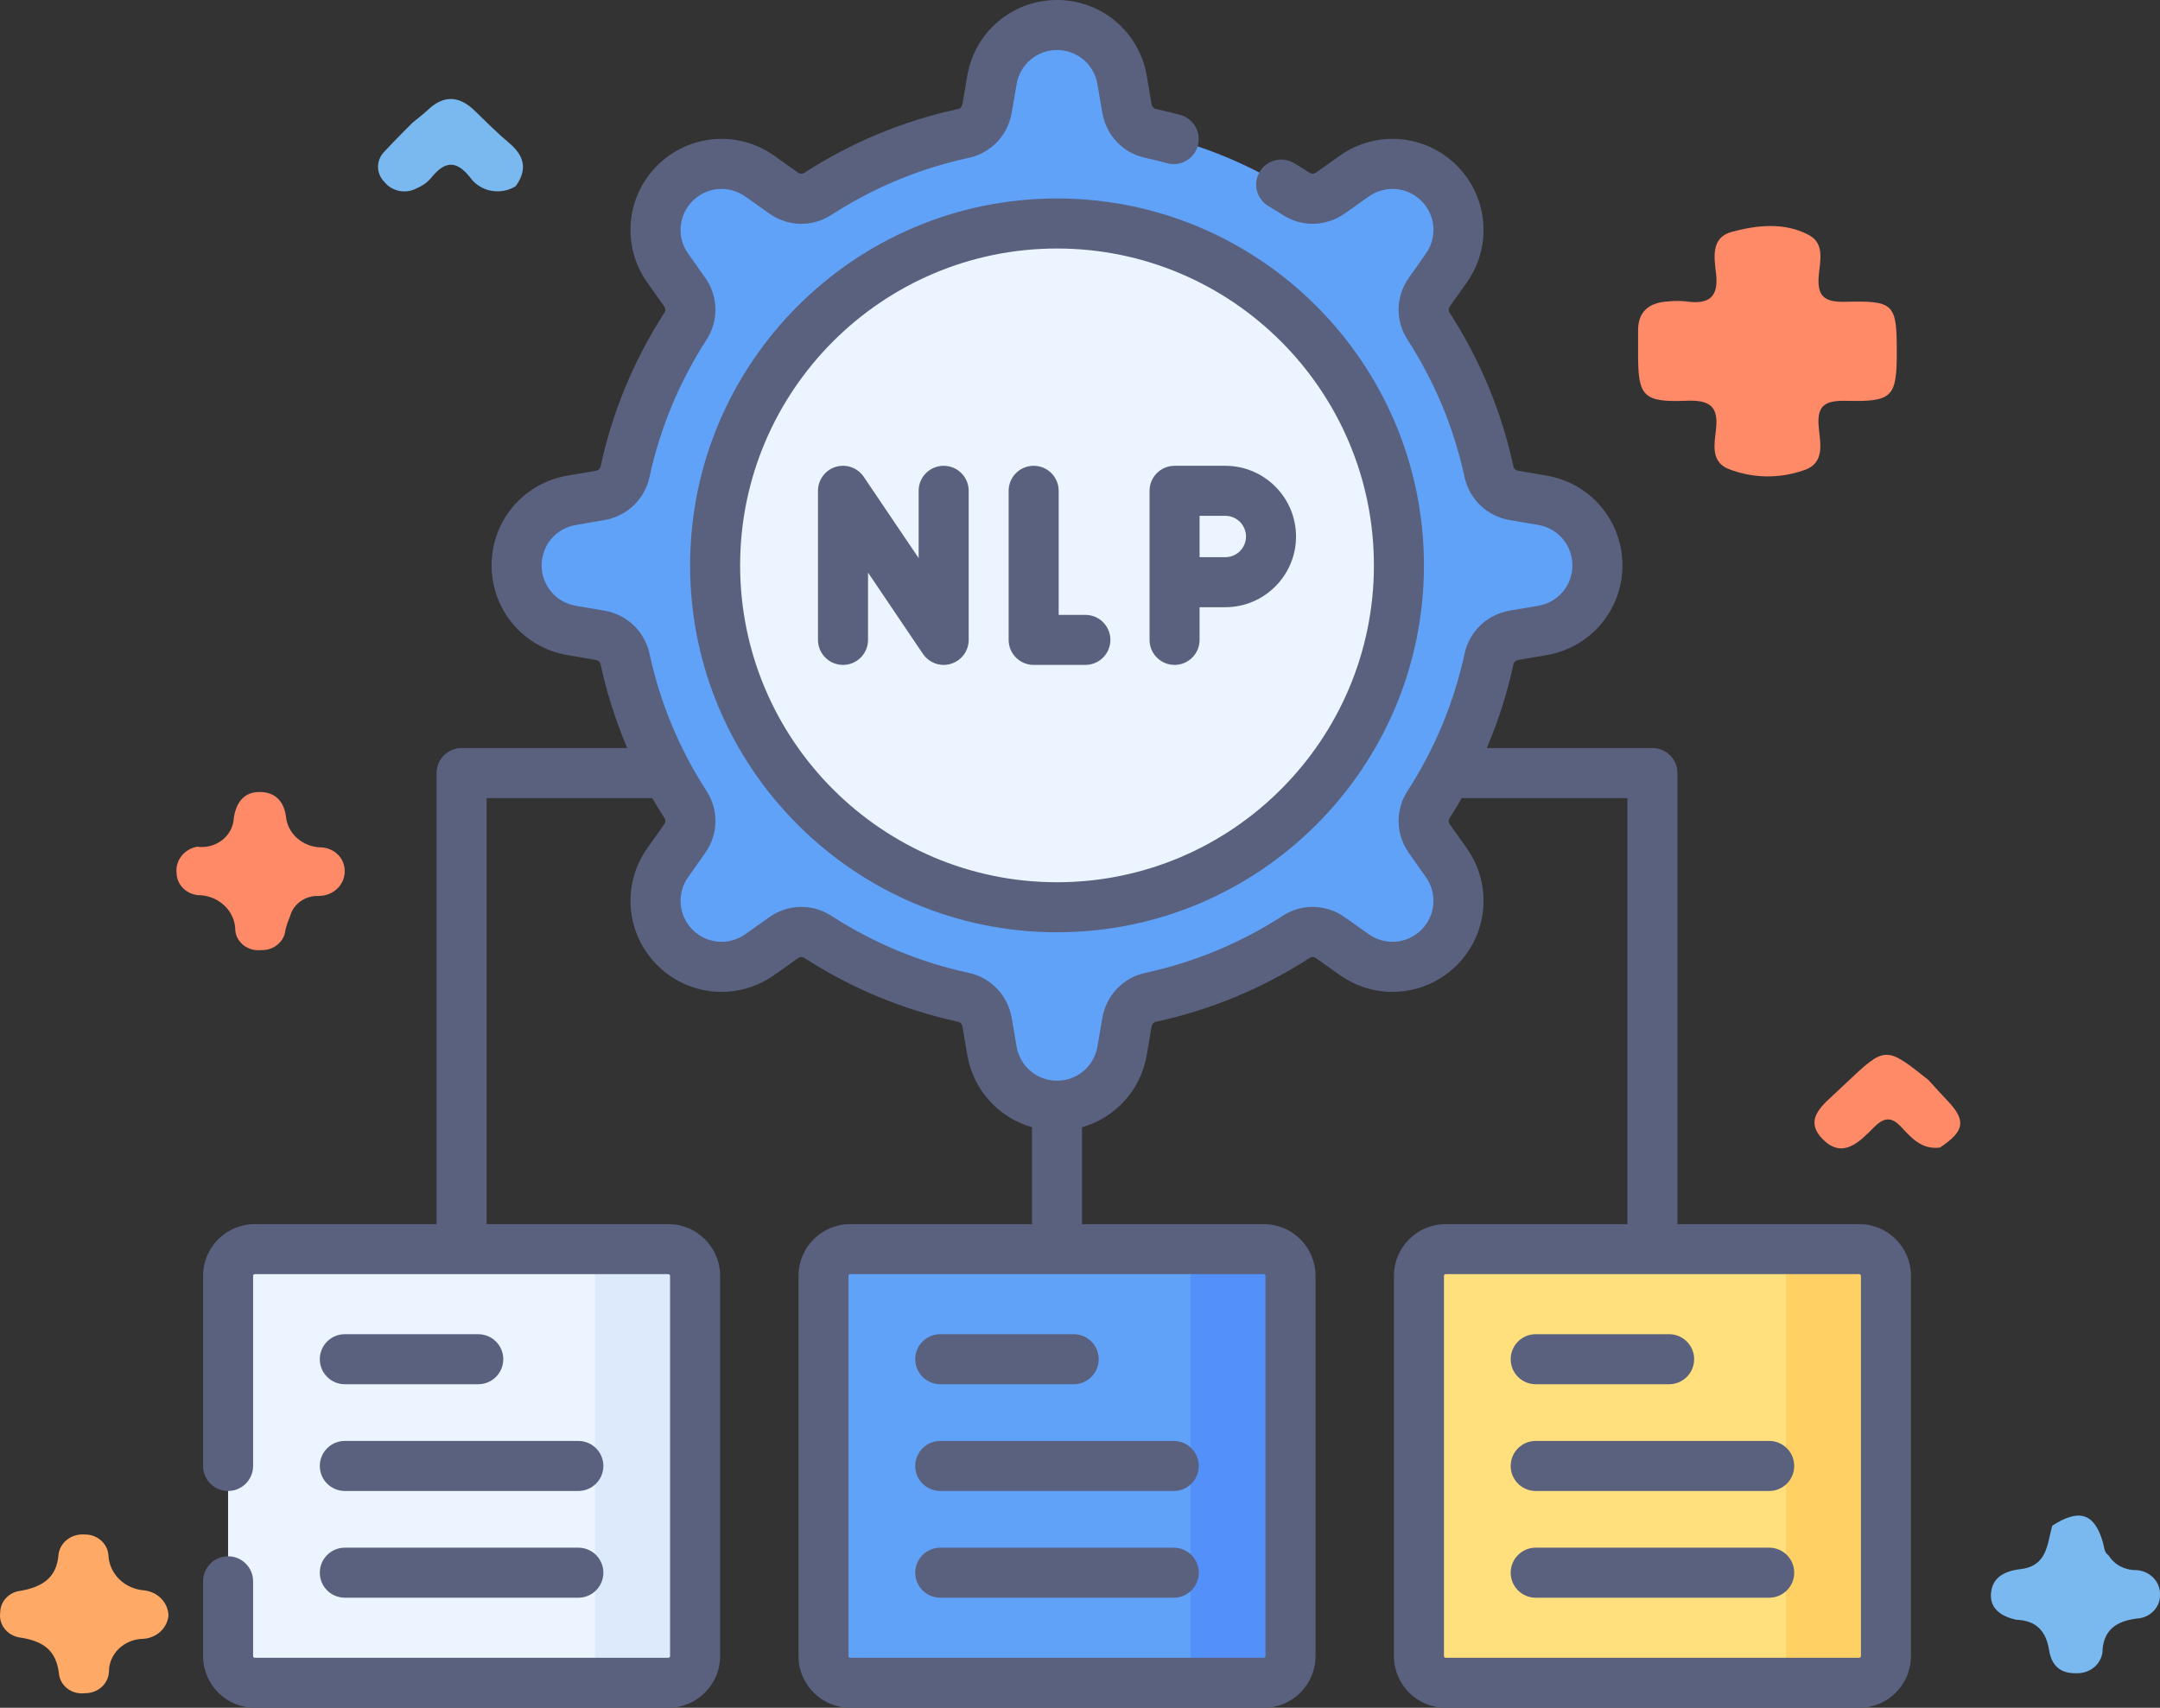 <svg width="86" height="68" viewBox="0 0 86 68" fill="none" xmlns="http://www.w3.org/2000/svg">
<rect x="0" y="0" width="86" height="68" fill="#333333" stroke="none"/>
<path d="M80.268 64.495C79.687 64.361 79.229 64.065 79.27 63.459C79.313 62.826 79.785 62.556 80.441 62.48C81.524 62.355 81.505 61.471 81.71 60.75C82.787 60.051 83.4 60.254 83.731 61.429C83.781 61.609 83.771 61.808 83.955 61.933C84.065 62.114 84.225 62.263 84.417 62.366C84.609 62.468 84.827 62.521 85.048 62.517C85.309 62.53 85.554 62.639 85.732 62.819C85.909 63 86.006 63.239 86 63.485C86.005 63.607 85.985 63.729 85.94 63.843C85.895 63.958 85.827 64.063 85.74 64.152C85.652 64.242 85.546 64.314 85.429 64.365C85.311 64.416 85.185 64.445 85.055 64.449C84.305 64.553 83.797 64.857 83.715 65.652C83.719 65.782 83.694 65.912 83.643 66.032C83.591 66.153 83.514 66.262 83.415 66.353C83.317 66.444 83.2 66.515 83.072 66.562C82.943 66.608 82.805 66.629 82.668 66.624C81.98 66.641 81.675 66.27 81.584 65.701C81.467 64.972 81.095 64.52 80.268 64.495Z" fill="#79B9EF"/>
<path d="M77.238 45.694C76.512 45.782 76.105 45.312 75.7 44.877C75.31 44.457 75.017 44.484 74.618 44.881C74.055 45.442 73.378 46.184 72.567 45.355C71.774 44.544 72.617 43.967 73.19 43.419C73.286 43.326 73.384 43.235 73.481 43.144C75.07 41.642 75.07 41.642 76.785 43.007C77.025 43.27 77.26 43.538 77.508 43.795C78.294 44.61 78.235 45.032 77.238 45.694Z" fill="#FF8A68"/>
<path d="M6.709 64.31C6.691 64.556 6.578 64.788 6.392 64.962C6.205 65.136 5.959 65.24 5.697 65.255C5.333 65.261 4.986 65.403 4.731 65.648C4.477 65.894 4.335 66.225 4.337 66.568C4.327 66.798 4.222 67.016 4.046 67.174C3.869 67.333 3.633 67.421 3.389 67.419C3.268 67.435 3.145 67.428 3.027 67.399C2.908 67.37 2.798 67.318 2.701 67.248C2.604 67.177 2.523 67.089 2.463 66.989C2.402 66.889 2.364 66.778 2.35 66.663C2.248 65.714 1.725 65.339 0.783 65.201C0.54 65.162 0.323 65.036 0.179 64.848C0.034 64.66 -0.026 64.426 0.01 64.197C0.012 63.984 0.096 63.779 0.248 63.621C0.399 63.463 0.607 63.364 0.831 63.341C1.685 63.186 2.259 62.824 2.329 61.902C2.356 61.671 2.477 61.458 2.666 61.309C2.855 61.159 3.097 61.084 3.343 61.1C3.589 61.09 3.828 61.171 4.01 61.326C4.192 61.481 4.303 61.697 4.318 61.928C4.333 62.287 4.488 62.628 4.753 62.886C5.018 63.144 5.374 63.3 5.754 63.326C6.01 63.358 6.246 63.474 6.421 63.654C6.595 63.834 6.697 64.066 6.709 64.31Z" fill="#FEAA66"/>
<path d="M16.421 4.888C16.626 4.718 16.842 4.559 17.034 4.377C17.672 3.772 18.285 3.812 18.9 4.408C19.354 4.849 19.8 5.299 20.286 5.707C20.899 6.224 20.995 6.776 20.531 7.415C20.387 7.504 20.226 7.566 20.056 7.597C19.887 7.627 19.713 7.626 19.544 7.593C19.375 7.56 19.215 7.496 19.073 7.404C18.93 7.312 18.808 7.195 18.714 7.059C18.132 6.328 17.674 6.45 17.157 7.093C17.006 7.268 16.813 7.406 16.593 7.496C16.384 7.611 16.137 7.648 15.9 7.602C15.662 7.556 15.451 7.43 15.307 7.247C15.14 7.081 15.048 6.86 15.051 6.631C15.053 6.402 15.15 6.183 15.32 6.021C15.673 5.633 16.053 5.266 16.421 4.888Z" fill="#79B9EF"/>
<path d="M7.843 33.714C8.021 33.739 8.203 33.728 8.377 33.682C8.551 33.636 8.712 33.556 8.851 33.447C8.99 33.338 9.102 33.202 9.181 33.049C9.26 32.896 9.304 32.729 9.31 32.559C9.399 31.994 9.682 31.538 10.327 31.535C10.94 31.533 11.299 31.889 11.384 32.504C11.413 32.83 11.566 33.135 11.816 33.362C12.065 33.59 12.394 33.723 12.74 33.739C12.869 33.739 12.997 33.763 13.117 33.81C13.236 33.857 13.345 33.925 13.436 34.012C13.528 34.098 13.6 34.201 13.649 34.313C13.699 34.426 13.724 34.547 13.724 34.669C13.728 34.8 13.705 34.93 13.655 35.051C13.605 35.173 13.53 35.284 13.434 35.378C13.337 35.472 13.222 35.546 13.095 35.597C12.967 35.648 12.83 35.674 12.692 35.674C12.434 35.664 12.181 35.737 11.973 35.882C11.766 36.027 11.618 36.234 11.553 36.47C11.478 36.648 11.415 36.83 11.366 37.016C11.348 37.244 11.237 37.457 11.056 37.609C10.874 37.762 10.637 37.841 10.394 37.83C10.273 37.844 10.151 37.835 10.034 37.803C9.917 37.772 9.807 37.719 9.712 37.648C9.617 37.577 9.537 37.488 9.478 37.388C9.419 37.287 9.382 37.177 9.369 37.063C9.37 36.877 9.334 36.693 9.26 36.521C9.186 36.349 9.077 36.193 8.939 36.061C8.801 35.929 8.637 35.824 8.456 35.752C8.274 35.68 8.08 35.642 7.883 35.642C7.658 35.62 7.447 35.523 7.291 35.367C7.135 35.212 7.043 35.008 7.033 34.794C6.997 34.551 7.061 34.304 7.211 34.103C7.362 33.902 7.587 33.763 7.843 33.714Z" fill="#FF8A68"/>
<path d="M75.52 14.012C75.52 15.808 75.358 16.005 73.512 15.96C72.676 15.94 72.342 16.134 72.409 16.97C72.46 17.607 72.704 18.457 71.791 18.733C70.816 19.071 69.741 19.044 68.786 18.659C68.098 18.351 68.265 17.641 68.324 17.087C68.417 16.205 68.106 15.919 67.149 15.957C65.425 16.026 65.221 15.777 65.22 14.134C65.22 13.811 65.223 13.488 65.22 13.165C65.215 12.405 65.651 12.047 66.419 12.002C66.658 11.978 66.898 11.978 67.137 12.002C68.069 12.137 68.428 11.807 68.325 10.901C68.254 10.282 68.102 9.46 68.948 9.233C69.953 8.962 71.059 8.839 72.027 9.363C72.667 9.708 72.457 10.419 72.413 10.973C72.35 11.757 72.588 12.042 73.475 12.017C75.424 11.964 75.52 12.104 75.52 14.012Z" fill="#FF8A68"/>
<path d="M63.601 22.512C63.601 21.231 62.678 20.137 61.416 19.922L60.278 19.727C59.787 19.643 59.39 19.274 59.285 18.788C58.831 16.69 58.003 14.73 56.873 12.982C56.606 12.569 56.623 12.032 56.908 11.631L57.585 10.674C58.325 9.629 58.204 8.203 57.299 7.298C56.394 6.392 54.967 6.271 53.922 7.011L52.966 7.689C52.564 7.973 52.028 7.991 51.614 7.724C49.867 6.594 47.907 5.766 45.809 5.312C45.323 5.207 44.953 4.81 44.87 4.319L44.675 3.181C44.459 1.919 43.365 0.996 42.085 0.996C40.804 0.996 39.711 1.919 39.495 3.181L39.3 4.319C39.217 4.809 38.847 5.207 38.361 5.312C36.263 5.765 34.303 6.594 32.555 7.724C32.142 7.991 31.606 7.973 31.204 7.689L30.248 7.011C29.203 6.271 27.776 6.392 26.871 7.298C25.966 8.203 25.845 9.629 26.585 10.674L27.262 11.631C27.546 12.032 27.564 12.569 27.297 12.982C26.167 14.73 25.339 16.69 24.885 18.788C24.78 19.274 24.383 19.643 23.892 19.727L22.754 19.922C21.492 20.137 20.569 21.231 20.569 22.512C20.569 23.792 21.492 24.886 22.754 25.102L23.892 25.296C24.383 25.38 24.78 25.749 24.885 26.235C25.339 28.333 26.167 30.294 27.297 32.041C27.564 32.455 27.546 32.991 27.262 33.393L26.585 34.349C25.845 35.394 25.966 36.82 26.871 37.726C27.776 38.631 29.203 38.752 30.248 38.012L31.204 37.335C31.606 37.05 32.142 37.032 32.556 37.3C34.303 38.43 36.263 39.258 38.361 39.712C38.847 39.817 39.217 40.214 39.3 40.704L39.495 41.842C39.711 43.104 40.805 44.027 42.085 44.027C43.365 44.027 44.459 43.104 44.675 41.842L44.87 40.704C44.953 40.214 45.323 39.817 45.809 39.712C47.907 39.258 49.867 38.43 51.615 37.3C52.028 37.032 52.564 37.05 52.966 37.335L53.922 38.012C54.967 38.752 56.394 38.631 57.299 37.726C58.204 36.82 58.325 35.394 57.585 34.349L56.908 33.393C56.624 32.991 56.606 32.455 56.873 32.041C58.003 30.294 58.831 28.333 59.285 26.235C59.39 25.749 59.787 25.38 60.278 25.296L61.416 25.102C62.678 24.886 63.601 23.792 63.601 22.512Z" fill="#61A2F9"/>
<path d="M42.085 36.125C49.603 36.125 55.698 30.03 55.698 22.512C55.698 14.993 49.603 8.898 42.085 8.898C34.567 8.898 28.472 14.993 28.472 22.512C28.472 30.03 34.567 36.125 42.085 36.125Z" fill="#ECF4FF"/>
<path d="M26.612 67.004H10.144C9.557 67.004 9.081 66.528 9.081 65.941V50.801C9.081 50.214 9.557 49.738 10.144 49.738H26.612C27.199 49.738 27.675 50.214 27.675 50.801V65.941C27.675 66.528 27.199 67.004 26.612 67.004Z" fill="#ECF4FF"/>
<path d="M26.612 49.738H22.628C23.215 49.738 23.69 50.214 23.69 50.801V65.941C23.69 66.528 23.215 67.004 22.628 67.004H26.612C27.199 67.004 27.675 66.528 27.675 65.941V50.801C27.675 50.214 27.199 49.738 26.612 49.738Z" fill="#DDEAFB"/>
<path d="M50.319 67.004H33.851C33.264 67.004 32.788 66.528 32.788 65.941V50.801C32.788 50.214 33.264 49.738 33.851 49.738H50.319C50.906 49.738 51.382 50.214 51.382 50.801V65.941C51.382 66.528 50.906 67.004 50.319 67.004Z" fill="#61A2F9"/>
<path d="M50.319 49.738H46.335C46.922 49.738 47.398 50.214 47.398 50.801V65.941C47.398 66.528 46.922 67.004 46.335 67.004H50.319C50.906 67.004 51.382 66.528 51.382 65.941V50.801C51.382 50.214 50.906 49.738 50.319 49.738Z" fill="#5490F9"/>
<path d="M74.026 67.004H57.558C56.971 67.004 56.495 66.528 56.495 65.941V50.801C56.495 50.214 56.971 49.738 57.558 49.738H74.026C74.613 49.738 75.089 50.214 75.089 50.801V65.941C75.089 66.528 74.613 67.004 74.026 67.004Z" fill="#FFE07D"/>
<path d="M74.026 49.738H70.042C70.629 49.738 71.105 50.214 71.105 50.801V65.941C71.105 66.528 70.629 67.004 70.042 67.004H74.026C74.613 67.004 75.089 66.528 75.089 65.941V50.801C75.089 50.214 74.613 49.738 74.026 49.738Z" fill="#FFD064"/>
<path d="M13.729 55.117H19.042C19.592 55.117 20.038 54.671 20.038 54.121C20.038 53.571 19.592 53.125 19.042 53.125H13.729C13.179 53.125 12.733 53.571 12.733 54.121C12.733 54.671 13.179 55.117 13.729 55.117Z" fill="#59617F"/>
<path d="M13.729 59.367H23.026C23.577 59.367 24.023 58.921 24.023 58.371C24.023 57.821 23.577 57.375 23.026 57.375H13.729C13.179 57.375 12.733 57.821 12.733 58.371C12.733 58.921 13.179 59.367 13.729 59.367Z" fill="#59617F"/>
<path d="M13.729 63.617H23.026C23.577 63.617 24.023 63.171 24.023 62.621C24.023 62.071 23.577 61.625 23.026 61.625H13.729C13.179 61.625 12.733 62.071 12.733 62.621C12.733 63.171 13.179 63.617 13.729 63.617Z" fill="#59617F"/>
<path d="M37.437 55.117H42.749C43.299 55.117 43.745 54.671 43.745 54.121C43.745 53.571 43.299 53.125 42.749 53.125H37.437C36.886 53.125 36.44 53.571 36.44 54.121C36.44 54.671 36.886 55.117 37.437 55.117Z" fill="#59617F"/>
<path d="M37.437 59.367H46.733C47.284 59.367 47.73 58.921 47.73 58.371C47.73 57.821 47.284 57.375 46.733 57.375H37.437C36.886 57.375 36.44 57.821 36.44 58.371C36.44 58.921 36.886 59.367 37.437 59.367Z" fill="#59617F"/>
<path d="M37.437 63.617H46.733C47.284 63.617 47.73 63.171 47.73 62.621C47.73 62.071 47.284 61.625 46.733 61.625H37.437C36.886 61.625 36.44 62.071 36.44 62.621C36.44 63.171 36.886 63.617 37.437 63.617Z" fill="#59617F"/>
<path d="M74.026 48.742H66.788V30.782C66.788 30.232 66.342 29.786 65.792 29.786H59.196C59.654 28.712 60.01 27.596 60.258 26.446C60.277 26.362 60.352 26.294 60.445 26.278L61.583 26.084C63.329 25.785 64.597 24.283 64.597 22.512C64.597 20.74 63.329 19.238 61.583 18.94L60.445 18.745C60.352 18.729 60.277 18.662 60.258 18.577C59.785 16.39 58.928 14.326 57.71 12.441C57.665 12.373 57.67 12.278 57.721 12.206L58.398 11.25C59.422 9.804 59.256 7.846 58.003 6.593C56.751 5.341 54.792 5.175 53.347 6.198L52.39 6.876C52.318 6.927 52.224 6.931 52.155 6.887C51.946 6.752 51.731 6.619 51.516 6.492C51.043 6.212 50.432 6.369 50.152 6.843C49.872 7.317 50.029 7.927 50.503 8.207C50.695 8.321 50.887 8.439 51.074 8.56C51.831 9.049 52.8 9.027 53.542 8.501L54.498 7.824C55.149 7.363 56.031 7.438 56.595 8.002C57.158 8.566 57.233 9.448 56.772 10.098L56.095 11.055C55.57 11.796 55.547 12.765 56.037 13.523C57.124 15.205 57.889 17.047 58.311 18.998C58.503 19.884 59.209 20.555 60.11 20.709L61.248 20.903C62.034 21.038 62.605 21.714 62.605 22.512C62.605 23.309 62.034 23.985 61.248 24.12L60.11 24.314C59.209 24.468 58.503 25.14 58.312 26.025C57.889 27.976 57.124 29.818 56.036 31.5C55.547 32.258 55.57 33.227 56.095 33.968L56.772 34.925C57.233 35.575 57.158 36.457 56.594 37.021C56.031 37.585 55.149 37.66 54.498 37.199L53.542 36.522C52.8 35.996 51.831 35.973 51.074 36.463C49.392 37.551 47.55 38.316 45.598 38.738C44.713 38.929 44.042 39.635 43.888 40.536L43.693 41.674C43.559 42.461 42.883 43.031 42.085 43.031C41.287 43.031 40.611 42.461 40.477 41.674L40.282 40.536C40.128 39.635 39.457 38.929 38.572 38.738C36.621 38.316 34.778 37.551 33.096 36.463C32.339 35.974 31.37 35.996 30.628 36.522L29.672 37.199C29.021 37.66 28.139 37.585 27.576 37.021C27.012 36.457 26.937 35.576 27.398 34.925L28.075 33.968C28.6 33.227 28.623 32.258 28.133 31.5C27.046 29.819 26.281 27.976 25.859 26.025C25.668 25.14 24.961 24.468 24.06 24.314L22.922 24.12C22.136 23.986 21.565 23.309 21.565 22.512C21.565 21.714 22.136 21.038 22.922 20.904L24.06 20.709C24.961 20.555 25.668 19.884 25.859 18.999C26.281 17.047 27.046 15.205 28.134 13.523C28.623 12.765 28.6 11.797 28.075 11.055L27.398 10.099C26.937 9.448 27.012 8.566 27.576 8.002C28.139 7.438 29.021 7.363 29.672 7.824L30.628 8.501C31.37 9.027 32.339 9.05 33.096 8.56C34.778 7.472 36.62 6.707 38.572 6.285C39.457 6.094 40.128 5.388 40.282 4.487L40.477 3.349C40.611 2.563 41.287 1.992 42.085 1.992C42.883 1.992 43.559 2.563 43.693 3.349L43.888 4.487C44.042 5.388 44.713 6.094 45.598 6.285C45.889 6.348 46.182 6.42 46.469 6.499C47 6.644 47.547 6.332 47.693 5.801C47.838 5.271 47.526 4.723 46.995 4.577C46.674 4.489 46.346 4.409 46.019 4.338C45.935 4.32 45.867 4.245 45.851 4.152L45.657 3.014C45.358 1.267 43.856 0 42.085 0C40.314 0 38.811 1.267 38.513 3.013L38.319 4.151C38.303 4.245 38.235 4.32 38.151 4.338C35.964 4.811 33.899 5.669 32.015 6.887C31.946 6.931 31.852 6.927 31.779 6.876L30.823 6.198C29.378 5.175 27.419 5.341 26.166 6.593C24.914 7.846 24.748 9.804 25.771 11.25L26.449 12.206C26.5 12.278 26.505 12.373 26.46 12.441C25.242 14.326 24.384 16.39 23.911 18.578C23.893 18.662 23.818 18.729 23.725 18.745L22.587 18.94C20.84 19.238 19.573 20.74 19.573 22.512C19.573 24.283 20.84 25.785 22.587 26.084L23.725 26.278C23.818 26.294 23.893 26.362 23.911 26.446C24.16 27.596 24.516 28.712 24.974 29.786H18.378C17.828 29.786 17.382 30.232 17.382 30.782V48.742H10.144C9.008 48.742 8.085 49.666 8.085 50.801V58.371C8.085 58.921 8.531 59.367 9.081 59.367C9.631 59.367 10.077 58.921 10.077 58.371V50.801C10.077 50.764 10.107 50.734 10.144 50.734H26.612C26.649 50.734 26.679 50.764 26.679 50.801V65.941C26.679 65.978 26.649 66.008 26.612 66.008H10.144C10.107 66.008 10.077 65.978 10.077 65.941V62.964C10.077 62.414 9.631 61.968 9.081 61.968C8.531 61.968 8.085 62.414 8.085 62.964V65.941C8.085 67.077 9.008 68 10.144 68H26.612C27.747 68 28.671 67.077 28.671 65.941V50.801C28.671 49.666 27.747 48.742 26.612 48.742H19.374V31.778H25.97C26.126 32.049 26.289 32.318 26.46 32.582C26.505 32.651 26.5 32.745 26.449 32.817L25.772 33.773C24.748 35.219 24.914 37.177 26.167 38.43C27.419 39.683 29.378 39.849 30.823 38.825L31.78 38.148C31.852 38.097 31.946 38.092 32.015 38.136C33.9 39.355 35.964 40.212 38.151 40.685C38.235 40.704 38.303 40.779 38.319 40.872L38.513 42.01C38.754 43.416 39.775 44.511 41.089 44.884V48.742H33.851C32.715 48.742 31.792 49.666 31.792 50.801V65.941C31.792 67.077 32.715 68 33.851 68H50.319C51.455 68 52.378 67.077 52.378 65.941V50.801C52.378 49.666 51.455 48.742 50.319 48.742H43.081V44.884C44.395 44.511 45.417 43.416 45.657 42.01L45.851 40.872C45.867 40.779 45.935 40.703 46.019 40.685C48.206 40.212 50.271 39.355 52.155 38.136C52.224 38.092 52.318 38.097 52.391 38.148L53.347 38.825C54.792 39.849 56.751 39.683 58.004 38.43C59.256 37.177 59.422 35.219 58.398 33.773L57.721 32.817C57.67 32.745 57.666 32.651 57.71 32.582C57.881 32.318 58.044 32.049 58.2 31.778H64.796V48.742H57.558C56.422 48.742 55.499 49.666 55.499 50.801V65.941C55.499 67.077 56.422 68 57.558 68H74.026C75.162 68 76.085 67.077 76.085 65.941V50.801C76.085 49.666 75.162 48.742 74.026 48.742ZM50.386 50.801V65.941C50.386 65.978 50.356 66.008 50.319 66.008H33.851C33.814 66.008 33.784 65.978 33.784 65.941V50.801C33.784 50.764 33.814 50.734 33.851 50.734H50.319C50.356 50.734 50.386 50.764 50.386 50.801ZM74.093 65.941C74.093 65.978 74.063 66.008 74.026 66.008H57.558C57.521 66.008 57.491 65.978 57.491 65.941V50.801C57.491 50.764 57.521 50.734 57.558 50.734H74.026C74.063 50.734 74.093 50.764 74.093 50.801V65.941Z" fill="#59617F"/>
<path d="M61.144 55.117H66.456C67.006 55.117 67.452 54.671 67.452 54.121C67.452 53.571 67.006 53.125 66.456 53.125H61.144C60.593 53.125 60.148 53.571 60.148 54.121C60.148 54.671 60.593 55.117 61.144 55.117Z" fill="#59617F"/>
<path d="M70.44 57.375H61.144C60.593 57.375 60.148 57.821 60.148 58.371C60.148 58.921 60.593 59.367 61.144 59.367H70.44C70.991 59.367 71.436 58.921 71.436 58.371C71.436 57.821 70.991 57.375 70.44 57.375Z" fill="#59617F"/>
<path d="M70.44 61.625H61.144C60.593 61.625 60.148 62.071 60.148 62.621C60.148 63.171 60.593 63.617 61.144 63.617H70.44C70.991 63.617 71.436 63.171 71.436 62.621C71.436 62.071 70.991 61.625 70.44 61.625Z" fill="#59617F"/>
<path d="M37.572 18.547C37.022 18.547 36.576 18.993 36.576 19.543V22.223L34.39 18.986C34.145 18.623 33.692 18.462 33.273 18.59C32.854 18.719 32.568 19.105 32.568 19.543V25.479C32.568 26.029 33.014 26.475 33.565 26.475C34.115 26.475 34.56 26.029 34.56 25.479V22.799L36.746 26.036C36.935 26.316 37.247 26.475 37.572 26.475C37.669 26.475 37.767 26.461 37.864 26.431C38.282 26.303 38.568 25.917 38.568 25.479V19.543C38.568 18.993 38.122 18.547 37.572 18.547Z" fill="#59617F"/>
<path d="M41.155 18.547C40.605 18.547 40.159 18.993 40.159 19.543V25.479C40.159 26.029 40.605 26.475 41.155 26.475H43.214C43.764 26.475 44.21 26.029 44.21 25.479C44.21 24.929 43.764 24.483 43.214 24.483H42.151V19.543C42.151 18.993 41.706 18.547 41.155 18.547Z" fill="#59617F"/>
<path d="M46.765 26.475C47.315 26.475 47.761 26.029 47.761 25.479V24.178H48.786C50.338 24.178 51.601 22.915 51.601 21.363C51.601 19.81 50.338 18.547 48.786 18.547H46.765C46.214 18.547 45.769 18.993 45.769 19.543V25.479C45.769 26.029 46.215 26.475 46.765 26.475ZM47.761 20.539H48.786C49.24 20.539 49.609 20.908 49.609 21.363C49.609 21.817 49.24 22.186 48.786 22.186H47.761V20.539Z" fill="#59617F"/>
<path d="M27.476 22.512C27.476 30.567 34.029 37.121 42.085 37.121C50.141 37.121 56.694 30.567 56.694 22.512C56.694 14.456 50.141 7.902 42.085 7.902C34.029 7.902 27.476 14.456 27.476 22.512ZM54.702 22.512C54.702 29.469 49.042 35.129 42.085 35.129C35.128 35.129 29.468 29.469 29.468 22.512C29.468 15.555 35.128 9.895 42.085 9.895C49.042 9.895 54.702 15.555 54.702 22.512Z" fill="#59617F"/>
</svg>
